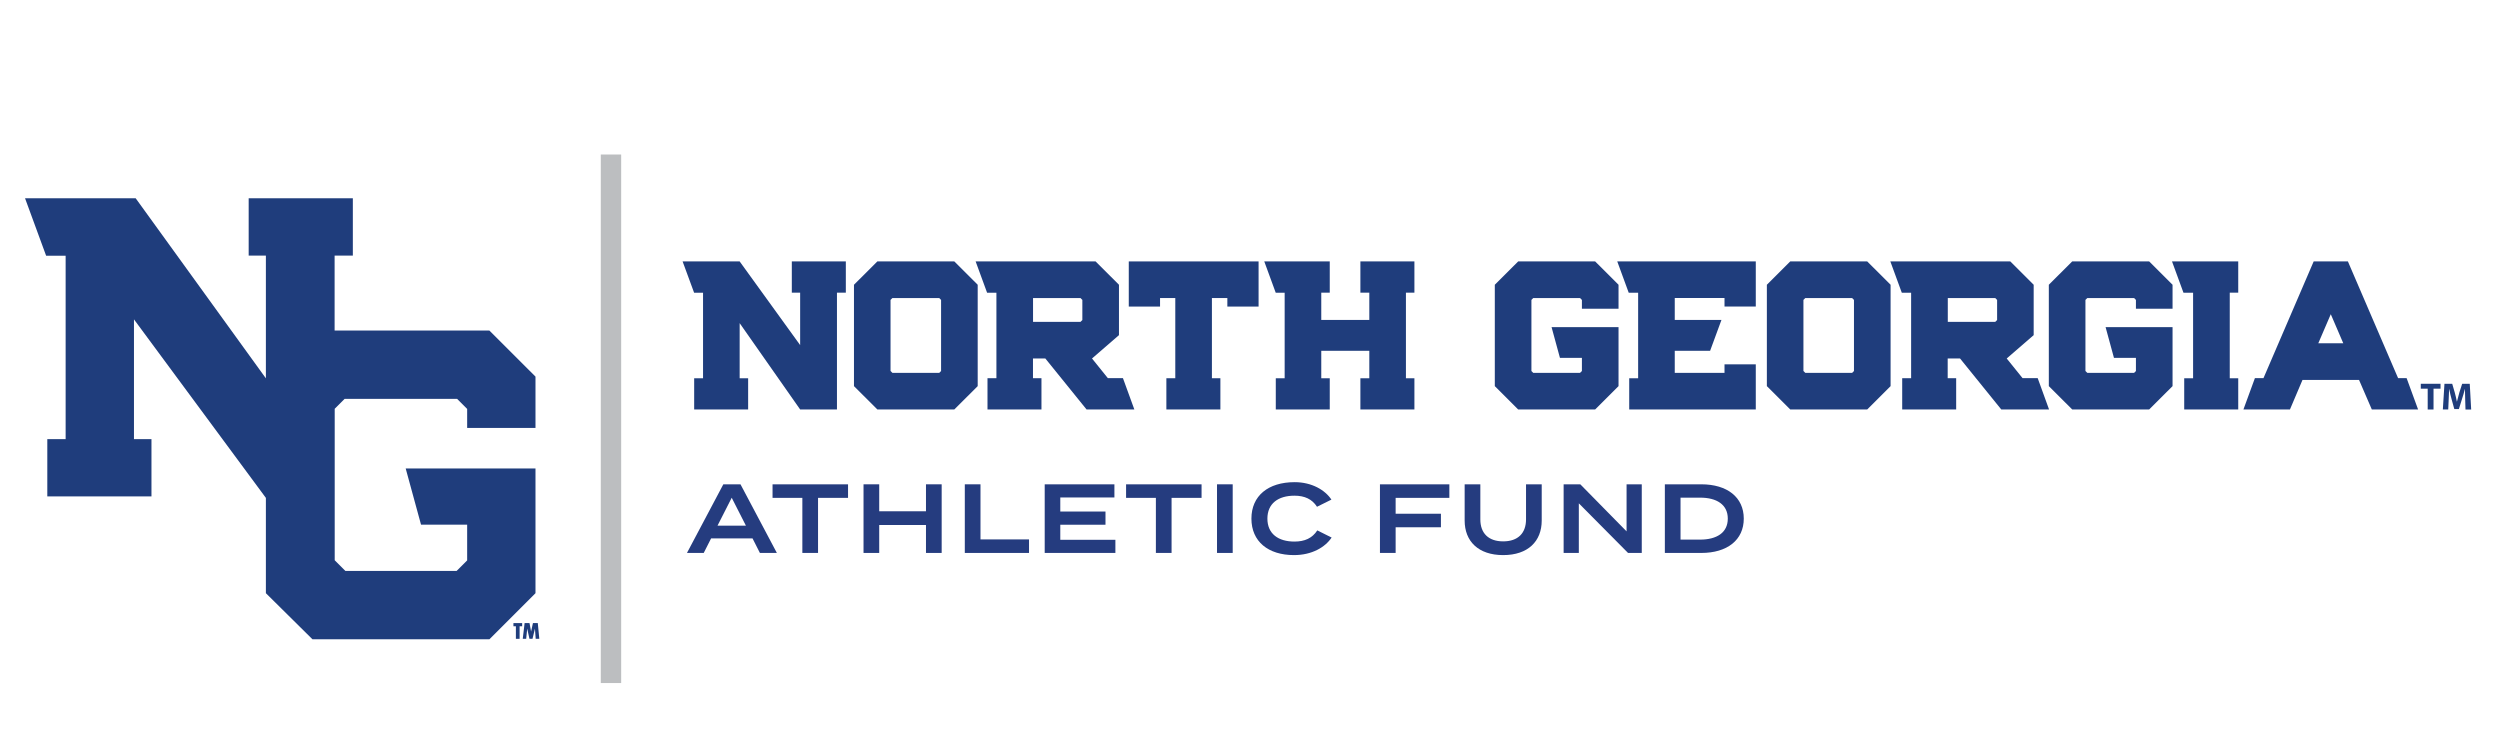 <?xml version="1.0" encoding="utf-8"?>
<!-- Generator: Adobe Illustrator 27.9.5, SVG Export Plug-In . SVG Version: 9.03 Build 54986)  -->
<svg version="1.1" id="Layer_1" xmlns="http://www.w3.org/2000/svg" xmlns:xlink="http://www.w3.org/1999/xlink" x="0px" y="0px"
	 viewBox="0 0 510 150" style="enable-background:new 0 0 510 150;" xml:space="preserve">
<style type="text/css">
	.st0{fill:#BCBEC0;}
	.st1{fill:#253C7F;}
	.st2{fill:#1F3D7C;}
	.st3{fill-rule:evenodd;clip-rule:evenodd;fill:#1F3D7C;}
</style>
<rect x="122.56" y="31.52" class="st0" width="4.16" height="107.82"/>
<g>
	<g>
		<g>
			<path class="st1" d="M153.52,109.84h-8.46l-1.5,2.96h-3.42l7.42-14h3.5l7.42,14h-3.46L153.52,109.84z M152.17,107.24l-2.9-5.7
				l-2.9,5.7H152.17z"/>
			<path class="st1" d="M173,101.56h-6.12v11.24h-3.2v-11.24h-6.08V98.8H173V101.56z"/>
			<path class="st1" d="M192.1,98.8v14h-3.2v-5.7h-9.54v5.7h-3.2v-14h3.2v5.5h9.54v-5.5H192.1z"/>
			<path class="st1" d="M209.92,110.04v2.76h-13.1v-14h3.2v11.24H209.92z"/>
			<path class="st1" d="M227.54,110.12v2.68h-14.42v-14h14.22v2.68H216.3v2.88h9.22v2.68h-9.22v3.08H227.54z"/>
			<path class="st1" d="M245.12,101.56H239v11.24h-3.2v-11.24h-6.08V98.8h15.4V101.56z"/>
			<path class="st1" d="M248.27,112.8v-14h3.2v14H248.27z"/>
			<path class="st1" d="M268.73,108.2l2.92,1.46c-1.32,1.98-4.02,3.58-7.68,3.58c-5.26,0-8.68-2.78-8.68-7.44
				c0-4.66,3.42-7.44,8.82-7.44c3.52,0,6.22,1.62,7.5,3.56l-2.94,1.46c-1-1.56-2.52-2.26-4.6-2.26c-3.32,0-5.52,1.6-5.52,4.68
				s2.2,4.68,5.52,4.68C266.15,110.48,267.69,109.8,268.73,108.2z"/>
			<path class="st1" d="M284.71,101.56v3.24h9.24v2.76h-9.24v5.24h-3.2v-14h14.16v2.76H284.71z"/>
			<path class="st1" d="M314.51,98.8v7.4c0,4.2-2.78,7.04-7.86,7.04s-7.86-2.84-7.86-7.04v-7.4h3.2v7.16c0,2.8,1.64,4.48,4.66,4.48
				s4.66-1.68,4.66-4.48V98.8H314.51z"/>
			<path class="st1" d="M334.92,98.8v14h-2.8l-10.04-10.12v10.12h-3.1v-14h3.4l9.44,9.6v-9.6H334.92z"/>
			<path class="st1" d="M355.73,105.8c0,4.36-3.38,7-8.66,7h-7.44v-14h7.44C352.35,98.8,355.73,101.44,355.73,105.8z M352.47,105.8
				c0-2.88-2.28-4.28-5.64-4.28h-4v8.56h4C350.19,110.08,352.47,108.68,352.47,105.8z"/>
		</g>
	</g>
	<g>
		<path class="st2" d="M182.05,76.06l-0.38-0.38v-14.5l0.38-0.38h9.55l0.38,0.38v14.51l-0.38,0.38h-9.55V76.06z M194.68,83.53
			l4.77-4.76V58.09l-4.77-4.76h-15.7l-4.77,4.76v20.68l4.77,4.76C178.98,83.53,194.68,83.53,194.68,83.53z"/>
		<polygon class="st2" points="256.75,53.33 230.27,53.33 230.27,62.54 236.65,62.54 236.65,60.8 239.76,60.8 239.76,77.16 
			237.94,77.16 237.94,83.53 248.96,83.53 248.96,77.16 247.23,77.16 247.23,60.8 250.38,60.8 250.38,62.54 256.75,62.54 		"/>
		<polygon class="st2" points="435.73,62.98 443.2,62.98 443.2,58.09 438.43,53.33 422.73,53.33 417.96,58.09 417.96,78.77 
			422.73,83.53 438.43,83.53 443.2,78.77 443.2,66.74 441.87,66.74 429.54,66.74 431.25,73.01 435.73,73.01 435.73,75.69 
			435.36,76.06 425.81,76.06 425.43,75.69 425.43,61.18 425.81,60.8 435.36,60.8 435.73,61.18 435.73,61.65 		"/>
		<polygon class="st2" points="322.71,62.98 330.18,62.98 330.18,58.09 325.41,53.33 309.71,53.33 304.94,58.09 304.94,78.77 
			309.7,83.53 325.41,83.53 330.18,78.77 330.18,66.74 328.84,66.74 316.52,66.74 318.23,73.01 322.71,73.01 322.71,75.69 
			322.33,76.06 312.78,76.06 312.41,75.69 312.41,61.18 312.78,60.8 322.33,60.8 322.71,61.18 322.71,61.65 		"/>
		<path class="st2" d="M368.28,76.06l-0.38-0.38v-14.5l0.38-0.38h9.55l0.38,0.38v14.51l-0.38,0.38h-9.55V76.06z M380.91,83.53
			l4.77-4.76V58.09l-4.77-4.76h-15.7l-4.77,4.76v20.68l4.77,4.76C365.21,83.53,380.91,83.53,380.91,83.53z"/>
		<polygon class="st2" points="456.6,53.33 451.23,53.33 451.23,53.33 443.09,53.33 445.43,59.72 447.39,59.72 447.39,77.16 
			445.58,77.16 445.58,83.53 456.6,83.53 456.6,77.16 454.87,77.16 454.87,59.71 456.6,59.71 		"/>
		<polygon class="st2" points="351.8,74.32 351.8,76.06 341.65,76.06 341.65,71.57 348.86,71.57 351.18,65.26 341.65,65.26 
			341.65,60.79 351.8,60.79 351.8,62.53 358.18,62.53 358.18,53.32 333.72,53.33 329.92,53.33 332.26,59.72 334.18,59.72 
			334.18,77.16 332.36,77.16 332.36,83.53 358.18,83.53 358.18,74.32 		"/>
		<polygon class="st2" points="288.54,59.71 288.54,53.33 277.52,53.33 277.52,59.71 279.34,59.71 279.34,65.26 269.54,65.26 
			269.54,59.71 271.27,59.71 271.27,53.33 266.05,53.33 266.05,53.33 257.91,53.33 260.25,59.72 262.07,59.72 262.07,77.16 
			260.26,77.16 260.26,83.53 271.27,83.53 271.27,77.16 269.54,77.16 269.54,71.57 279.34,71.57 279.34,77.16 277.52,77.16 
			277.52,83.53 288.54,83.53 288.54,77.16 286.81,77.16 286.81,59.71 		"/>
		<path class="st2" d="M229.08,77.14H226l-3.23-4.01l5.5-4.76V58.09l-4.77-4.76h-22.05l0,0h-2.42l2.34,6.39h1.9v17.43h-1.82v6.38
			h11.01v-6.38h-1.73v-4.02h2.52l8.41,10.4h1.61h4.98h3.16L229.08,77.14z M220.8,65.29l-0.38,0.37h-9.68V60.8h9.68l0.38,0.38
			L220.8,65.29L220.8,65.29z"/>
		<path class="st2" d="M490.95,77.14h-1.74l-10.24-23.81h-6.98l-10.24,23.81H460l-2.34,6.39h1.84h6.3h1.35l2.56-6.03h11.53
			l2.61,6.03h1.3h6.3h1.84L490.95,77.14z M472.93,70.03l2.55-5.93l2.55,5.93H472.93z"/>
		<path class="st2" d="M415.69,77.14h-3.09l-3.23-4.01l5.5-4.76V58.09l-4.77-4.76h-22.05l0,0h-2.42l2.34,6.39h1.9v17.43h-1.82v6.38
			h11.01v-6.38h-1.73v-4.02h2.52l8.41,10.4h1.61h4.98h3.16L415.69,77.14z M407.41,65.29l-0.38,0.37h-9.68V60.8h9.68l0.38,0.38V65.29
			z"/>
		<polygon class="st2" points="161.53,53.33 161.53,59.71 163.23,59.71 163.23,70.4 150.89,53.33 147.39,53.33 141.61,53.33 
			139.25,53.33 141.6,59.72 143.42,59.72 143.42,77.16 141.61,77.16 141.61,83.53 152.62,83.53 152.62,77.16 150.89,77.16 
			150.89,65.92 163.23,83.53 170.74,83.53 170.74,59.71 172.55,59.71 172.55,53.33 		"/>
		<g>
			<path class="st2" d="M495.25,79.29h-1.41v-1h4.03v1h-1.43v4.25h-1.19V79.29z"/>
			<path class="st2" d="M502.9,81.53c-0.02-0.63-0.05-1.39-0.05-2.16h-0.02c-0.16,0.67-0.38,1.42-0.58,2.03l-0.64,2.05h-0.93
				l-0.56-2.03c-0.17-0.61-0.35-1.36-0.48-2.05h-0.02c-0.03,0.71-0.05,1.52-0.09,2.17l-0.09,1.99h-1.1l0.33-5.24h1.58l0.51,1.75
				c0.16,0.61,0.33,1.26,0.44,1.88h0.02c0.15-0.61,0.33-1.3,0.5-1.88l0.56-1.74h1.55l0.29,5.24h-1.16L502.9,81.53z"/>
		</g>
	</g>
</g>
<g>
	<polygon class="st2" points="109.24,87.3 109.24,76.83 99.83,67.43 68.26,67.43 68.26,52.14 71.98,52.14 71.98,40.45 50.73,40.45 
		50.73,52.14 54.24,52.14 54.24,77.18 27.68,40.45 5.11,40.45 9.41,52.17 13.39,52.17 13.39,89.58 9.65,89.58 9.65,101.27 
		30.9,101.27 30.9,89.58 27.33,89.58 27.33,65.15 54.24,101.57 54.24,121.01 63.74,130.41 99.84,130.41 109.24,121.01 109.24,95.57 
		82.76,95.57 85.89,107.03 95.3,107.03 95.3,114.32 93.15,116.47 70.46,116.47 68.28,114.29 68.28,83.39 70.3,81.37 93.25,81.37 
		95.3,83.42 95.3,87.3 	"/>
	<polygon class="st3" points="105.24,127.76 104.74,127.76 104.74,127.11 106.52,127.11 106.52,127.76 106,127.76 106,130.32 
		105.24,130.32 	"/>
	<polygon class="st3" points="109.13,128.24 108.63,130.32 108.01,130.32 107.55,128.24 107.34,130.32 106.64,130.32 107.02,127.11 
		108.02,127.11 108.34,128.84 108.72,127.11 109.71,127.11 110.02,130.32 109.28,130.32 	"/>
</g>
</svg>
